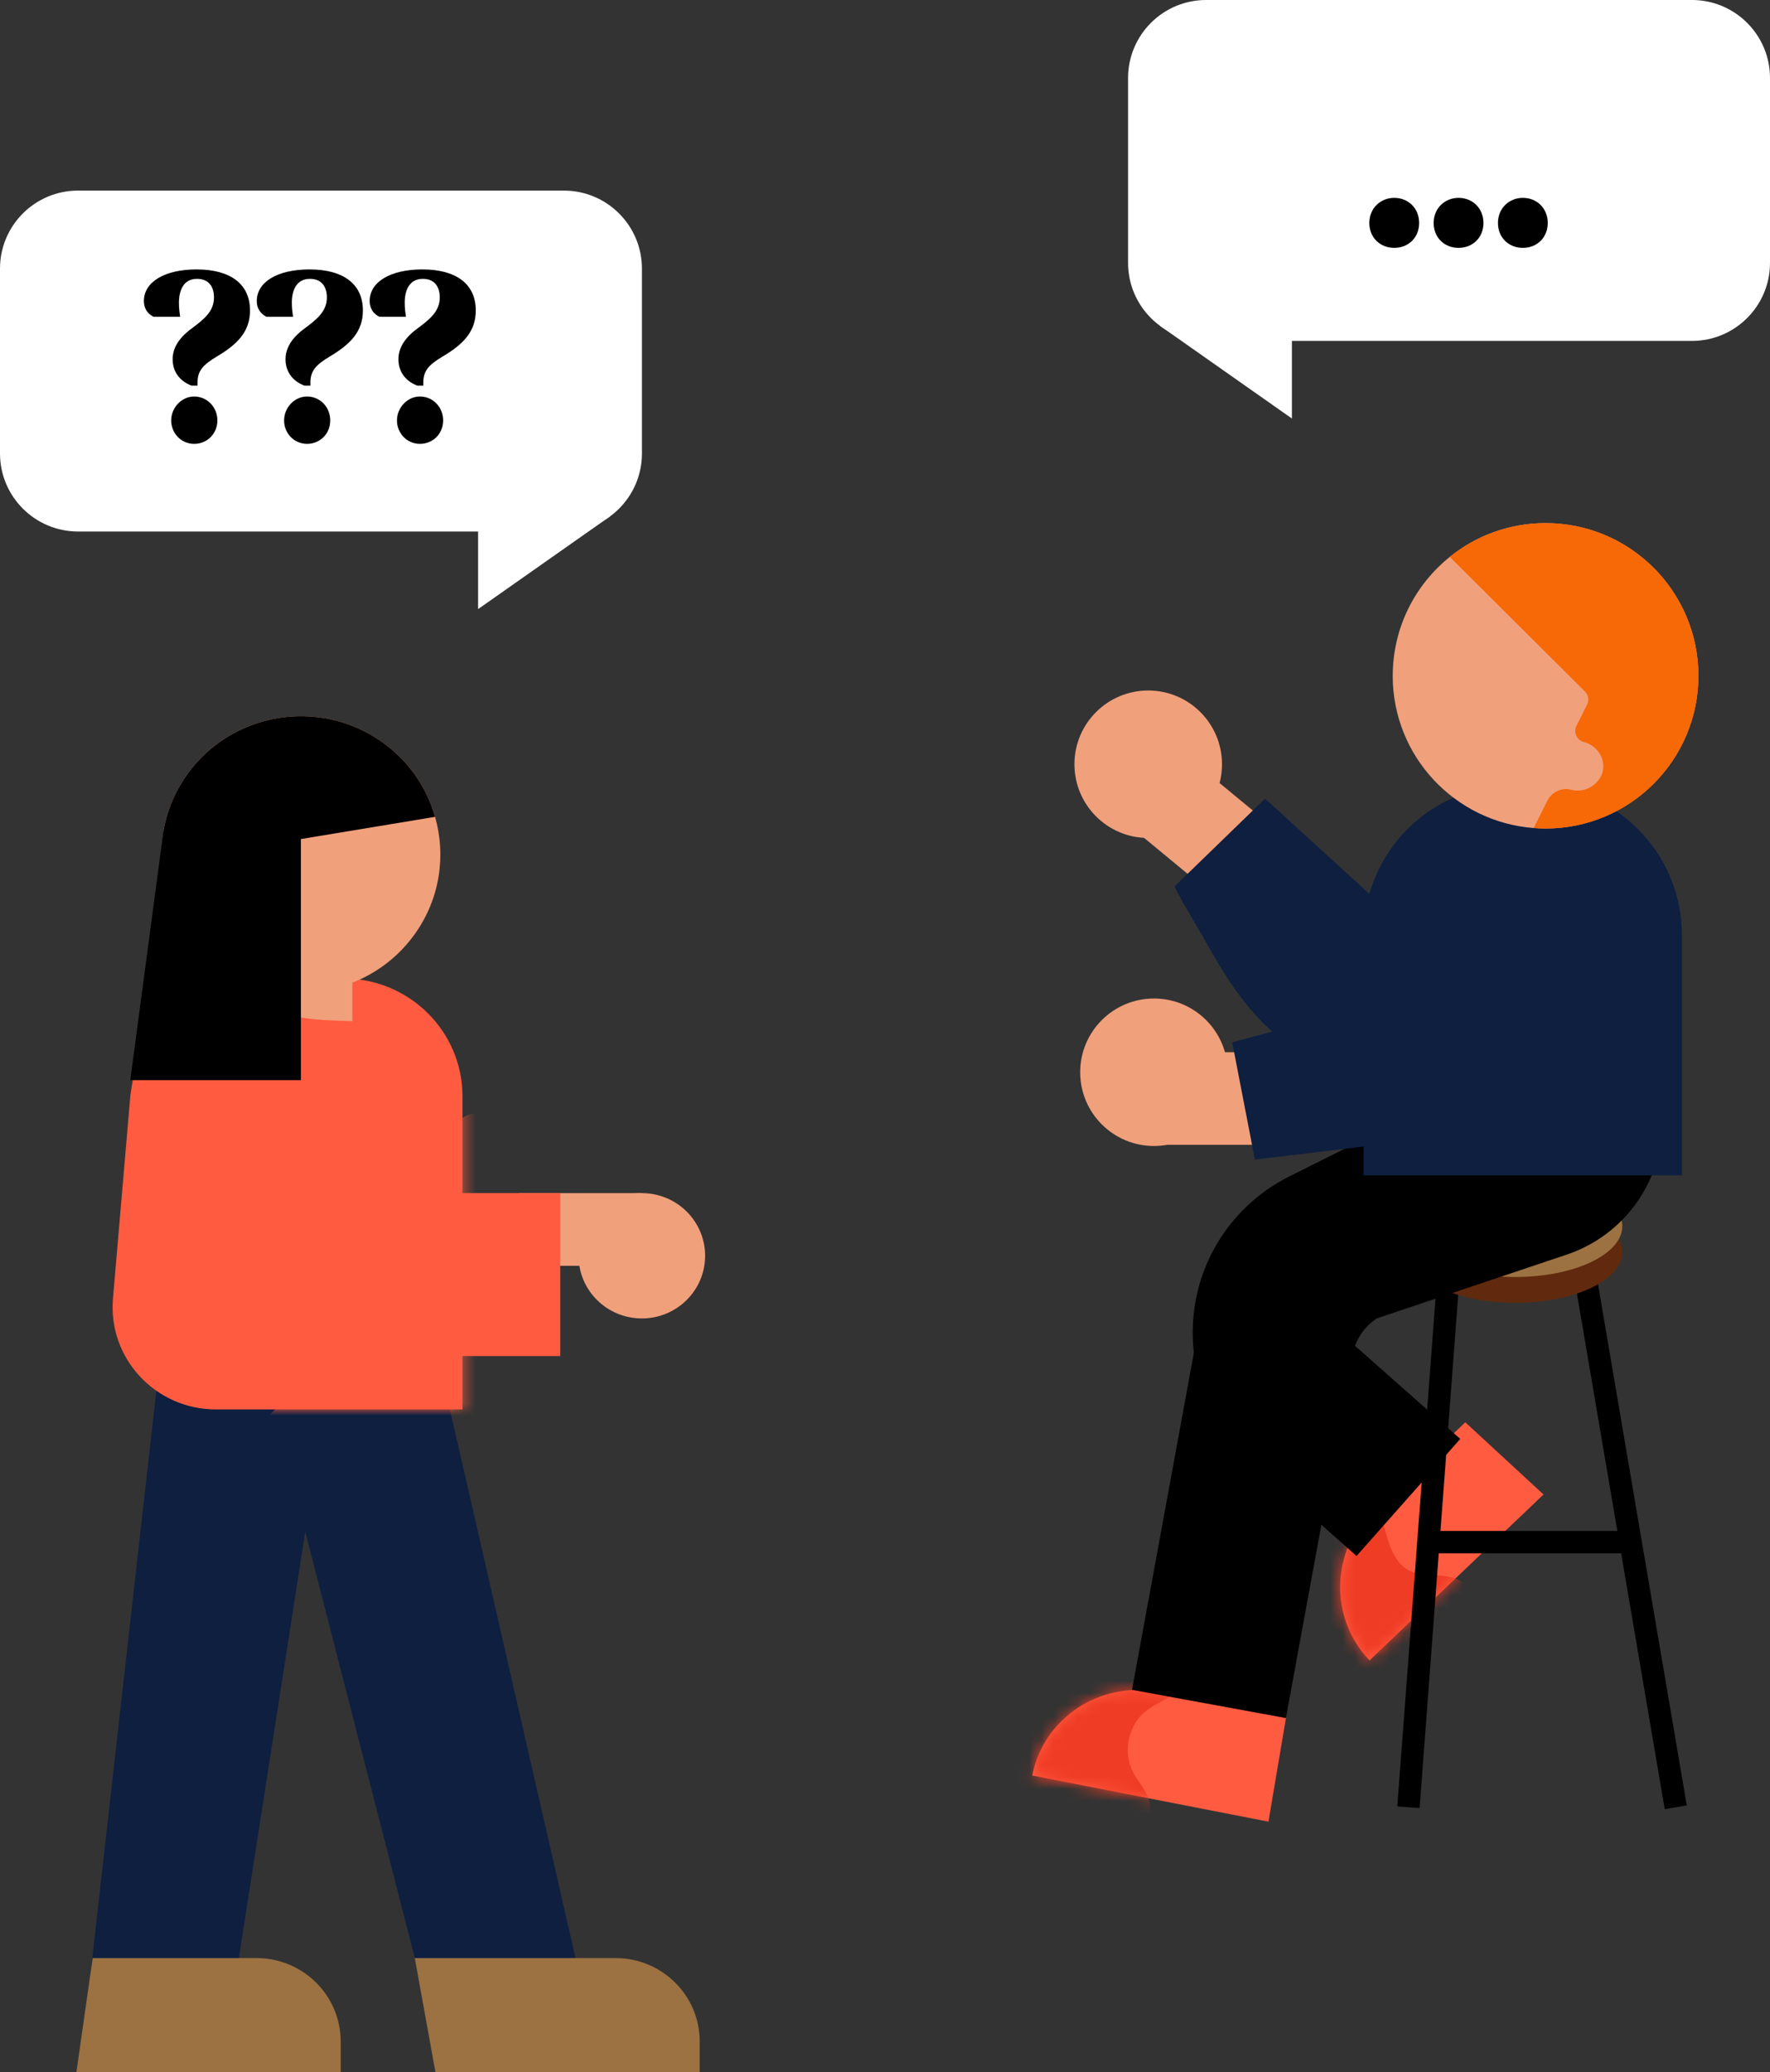 <svg width="147" height="172" viewBox="0 0 147 172" fill="none" xmlns="http://www.w3.org/2000/svg">
<rect x="0" y="0" width="147" height="172" fill="#333333" stroke="none"/>
<g clip-path="url(#clip0_1_384)">
<path d="M105.121 68.164L97.658 62.003L92.876 67.783L100.339 73.944L105.121 68.164Z" fill="#F1A07C"/>
<path d="M95.36 69.558C98.745 69.558 101.488 66.818 101.488 63.437C101.488 60.057 98.745 57.316 95.36 57.316C91.976 57.316 89.233 60.057 89.233 63.437C89.233 66.818 91.976 69.558 95.36 69.558Z" fill="#F1A07C"/>
<path d="M130.861 67.802C127.691 64.714 122.572 64.93 119.677 68.277L116.998 71.372L114.992 73.687L113.991 74.846L113.741 75.136L113.641 75.263C113.661 75.256 114.116 74.552 114.116 74.552L105.066 66.292L97.571 73.558C97.459 73.667 99.686 77.362 99.904 77.754C100.743 79.267 101.613 80.769 102.617 82.179C104.562 84.915 107.053 87.308 110.315 88.356C112.282 88.989 114.395 89.162 116.46 88.853C118.526 88.545 120.544 87.716 122.269 86.482C122.71 86.181 123.107 85.838 123.502 85.486L124.234 84.824L125.367 83.795L127.636 81.736L130.665 78.984C133.942 76.009 134.031 70.891 130.861 67.802Z" fill="#0E1F40"/>
<path d="M113.739 137.829C110.375 134.307 110.504 128.727 114.031 125.365L121.693 118.06L128.191 124.052L113.737 137.829H113.739ZM85.726 147.382L105.347 151.212L106.815 142.515L96.235 140.45C91.365 139.498 86.661 142.602 85.726 147.382Z" fill="#FF5B40"/>
<mask id="mask0_1_384" style="mask-type:luminance" maskUnits="userSpaceOnUse" x="85" y="118" width="44" height="34">
<path d="M113.739 137.829C110.375 134.307 110.504 128.727 114.031 125.365L121.693 118.06L128.191 124.052L113.737 137.829H113.739ZM85.726 147.382L105.347 151.212L106.815 142.515L96.235 140.45C91.365 139.498 86.661 142.602 85.726 147.382Z" fill="white"/>
</mask>
<g mask="url(#mask0_1_384)">
<path d="M98.198 137.836C98.894 138.534 98.488 139.779 97.743 140.425C96.998 141.069 96.014 141.372 95.231 141.97C93.732 143.113 93.219 145.368 94.073 147.045C94.624 148.124 95.688 149.107 95.488 150.301C95.365 151.036 94.754 151.616 94.067 151.907C93.38 152.199 92.619 152.257 91.876 152.309C90.484 152.407 89.09 152.505 87.698 152.6C85.82 152.732 83.737 152.801 82.291 151.596C80.48 150.083 80.569 147.108 81.898 145.158C83.226 143.208 85.441 142.072 87.613 141.15C89.786 140.227 92.07 139.405 93.83 137.832" fill="#EF3C25"/>
<path d="M112.51 123.464C113.902 123.798 114.573 125.356 114.952 126.737C115.331 128.117 115.749 129.69 117.016 130.354C118.122 130.935 119.498 130.599 120.694 130.966C122.849 131.628 123.683 134.532 122.726 136.57C121.769 138.609 119.57 139.808 117.366 140.292C115.829 140.628 114.138 140.662 112.768 139.888C111.504 139.175 110.683 137.867 110.141 136.524C108.751 133.074 108.929 129.03 110.618 125.717" fill="#EF3C25"/>
</g>
<path d="M138.258 150.172L130.614 105.319H121.267L117.899 150.085L116.047 149.947L119.545 103.466H132.182L140.087 149.86L138.258 150.172Z" fill="black"/>
<path d="M134.734 127.08H118.934V128.934H134.734V127.08Z" fill="black"/>
<path d="M125.853 108.143C130.758 108.143 134.734 106.254 134.734 103.925C134.734 101.595 130.758 99.707 125.853 99.707C120.949 99.707 116.973 101.595 116.973 103.925C116.973 106.254 120.949 108.143 125.853 108.143Z" fill="#612A0E"/>
<path d="M125.853 105.999C130.758 105.999 134.734 104.11 134.734 101.781C134.734 99.451 130.758 97.563 125.853 97.563C120.949 97.563 116.973 99.451 116.973 101.781C116.973 104.11 120.949 105.999 125.853 105.999Z" fill="#9C7242"/>
<path d="M106.795 142.611L94.015 140.269L99.547 110.139C100.529 104.798 103.846 100.279 108.653 97.741L109.119 97.494L125.079 92.139V87.342H138.073V93.082C138.073 98.1 134.874 102.545 130.112 104.143L114.366 109.426C113.295 110.119 112.561 111.211 112.327 112.481L106.795 142.611Z" fill="black"/>
<path d="M112.666 129.159L103.946 121.45C100.337 118.259 98.555 113.506 99.179 108.733C99.802 103.965 102.744 99.829 107.047 97.67C128.749 86.792 128.941 86.731 129.652 86.511L133.498 98.909C133.857 98.797 134.12 98.681 134.167 98.659C133.743 98.853 130.821 100.275 112.871 109.27C112.284 109.564 112.106 110.052 112.059 110.411C112.012 110.772 112.059 111.293 112.554 111.73L121.274 119.44L112.661 129.159H112.666Z" fill="black"/>
<path d="M139.688 97.565H113.246V77.631C113.246 70.746 118.84 65.158 125.733 65.158H127.198C134.091 65.158 139.686 70.746 139.686 77.631V97.565H139.688Z" fill="#0E1F40"/>
<path d="M95.838 95.027H104.658V87.344H95.838V95.027Z" fill="#F1A07C"/>
<path d="M95.838 95.125C99.222 95.125 101.965 92.385 101.965 89.004C101.965 85.624 99.222 82.883 95.838 82.883C92.454 82.883 89.71 85.624 89.71 89.004C89.71 92.385 92.454 95.125 95.838 95.125Z" fill="#F1A07C"/>
<path d="M124.58 72.328L118.403 84.474L122.985 80.983L102.336 86.52L104.22 96.255L125.447 93.699C127.341 93.472 128.994 92.304 129.84 90.593L130.031 90.207L136.208 78.061C137.794 74.855 136.476 70.971 133.266 69.387C130.056 67.802 126.168 69.119 124.582 72.326L124.58 72.328Z" fill="#0E1F40"/>
<path d="M115.666 56.1C115.666 62.767 120.826 68.233 127.377 68.734C127.698 68.758 128.035 68.774 128.365 68.774C135.367 68.774 141.055 63.094 141.055 56.098C141.055 49.094 135.369 43.421 128.365 43.421C125.354 43.421 122.581 44.466 120.408 46.224C117.52 48.542 115.668 52.102 115.668 56.098L115.666 56.1Z" fill="#F1A07C"/>
<path d="M128.512 66.461L127.375 68.734C127.696 68.758 128.033 68.774 128.363 68.774C135.365 68.774 141.053 63.094 141.053 56.098C141.053 49.094 135.367 43.421 128.363 43.421C125.351 43.421 122.579 44.466 120.406 46.224L131.629 57.394C131.919 57.684 131.992 58.127 131.807 58.493L130.928 60.247C130.656 60.79 130.957 61.448 131.548 61.595C132.831 61.916 133.574 63.38 132.913 64.529C132.904 64.538 132.904 64.545 132.898 64.554C132.494 65.229 131.778 65.623 131.022 65.623C130.841 65.623 130.667 65.608 130.486 65.556C129.699 65.356 128.878 65.73 128.515 66.457L128.512 66.461Z" fill="#F76806"/>
<path d="M53.306 109.439C56.208 109.439 58.561 107.111 58.561 104.239C58.561 101.366 56.208 99.038 53.306 99.038C50.404 99.038 48.05 101.366 48.05 104.239C48.05 107.111 50.404 109.439 53.306 109.439Z" fill="#F1A07C"/>
<path d="M43.096 105.07H53.306V99.038H43.096V105.07Z" fill="#F1A07C"/>
<path d="M34.698 163.483L25.351 127.136L19.69 163.483H7.558L14.071 105.834L34.479 104.401L48.017 163.483H34.698Z" fill="#0E1F40"/>
<path d="M28.291 171.999H6.346L7.696 162.534H21.303C25.164 162.534 28.294 165.631 28.294 169.455V172.002L28.291 171.999Z" fill="#9C7242"/>
<path d="M58.108 171.999H36.163L34.448 162.534H51.12C54.981 162.534 58.111 165.631 58.111 169.455V172.002L58.108 171.999Z" fill="#9C7242"/>
<path d="M38.407 116.993H17.928C12.904 116.993 8.958 112.739 9.382 107.786L10.821 91.001C11.72 83.893 15.244 81.223 20.701 81.223H28.53C33.986 81.223 38.41 85.602 38.41 91.001V116.993H38.407Z" fill="#FF5B40"/>
<mask id="mask1_1_384" style="mask-type:luminance" maskUnits="userSpaceOnUse" x="9" y="81" width="30" height="36">
<path d="M38.407 116.993H17.928C12.904 116.993 8.958 112.739 9.382 107.786L10.821 91.001C11.72 83.893 15.244 81.223 20.701 81.223H28.53C33.986 81.223 38.41 85.602 38.41 91.001V116.993H38.407Z" fill="white"/>
</mask>
<g mask="url(#mask1_1_384)">
<path d="M28.198 112.793C30.515 111.151 32.835 109.33 34.151 106.826C35.28 104.678 35.572 102.213 36.043 99.838C36.413 97.977 36.904 96.139 37.511 94.339C37.703 93.773 37.926 93.182 38.398 92.812C39.389 92.039 40.861 92.638 41.829 93.438C44.352 95.524 45.679 98.762 46.074 101.99C46.469 105.221 46.029 108.488 45.559 111.708C45.235 113.923 44.874 116.198 43.725 118.125C42.188 120.701 39.427 122.332 36.605 123.406C32.519 124.964 27.511 125.899 23.15 125.066C21.834 124.814 20.283 124.248 20.007 122.778C19.654 120.908 21.247 118.745 22.416 117.445C24.078 115.598 26.181 114.221 28.198 112.793Z" fill="#FF5B40"/>
</g>
<path d="M46.529 112.561H26.654L21.298 86.977L34.55 84.209L37.656 99.036H46.529V112.561Z" fill="#FF5B40"/>
<path d="M20.879 82.821C23.337 84.666 26.317 84.657 29.262 84.771V76.065H20.879V82.821Z" fill="#F1A07C"/>
<path d="M34.432 77.558C30.903 82.471 24.174 83.799 19.036 80.74C18.784 80.59 18.526 80.425 18.28 80.254C13.072 76.588 11.849 69.427 15.552 64.273C19.259 59.112 26.489 57.907 31.698 61.572C33.937 63.148 35.447 65.369 36.132 67.803C37.053 71.022 36.547 74.614 34.432 77.558Z" fill="#F1A07C"/>
<path d="M19.393 78.469L19.036 80.74C18.784 80.59 18.526 80.425 18.28 80.254C13.072 76.588 11.849 69.427 15.552 64.273C19.259 59.112 26.489 57.907 31.698 61.572C33.937 63.148 35.447 65.369 36.132 67.803L21.874 70.162C21.503 70.222 21.216 70.512 21.16 70.877L20.886 72.629C20.801 73.173 20.227 73.498 19.71 73.297C18.586 72.863 17.261 73.551 17.14 74.746C17.14 74.757 17.138 74.761 17.14 74.772C17.082 75.481 17.408 76.145 17.97 76.542C18.104 76.638 18.242 76.716 18.403 76.773C19.094 77.036 19.507 77.743 19.393 78.469Z" fill="black"/>
<path d="M24.992 66.515V89.657H10.821L13.578 68.966L24.992 66.515Z" fill="black"/>
<path d="M46.828 15.82H6.485C2.903 15.82 0 18.72 0 22.297V37.641C0 41.218 2.903 44.119 6.485 44.119H46.828C50.409 44.119 53.313 41.218 53.313 37.641V22.297C53.313 18.72 50.409 15.82 46.828 15.82Z" fill="white"/>
<path d="M39.706 42.113V50.56L50.66 42.866L40.754 42.113" fill="white"/>
<path d="M100.172 28.298L140.515 28.298C144.097 28.298 147 25.398 147 21.821V6.477C147 2.9 144.097 -0.001 140.515 -0.001L100.172 -0.001C96.591 -0.001 93.687 2.9 93.687 6.477V21.821C93.687 25.398 96.591 28.298 100.172 28.298Z" fill="white"/>
<path d="M107.294 26.293V34.74L96.34 27.046L106.246 26.293" fill="white"/>
<path d="M16.366 23.146C15.222 23.146 14.861 24.129 14.861 25.132C14.861 25.633 14.921 25.974 14.961 26.295H12.753C12.231 26.034 11.95 25.573 11.95 24.991C11.95 23.387 13.696 22.364 16.326 22.364C19.157 22.364 20.763 23.588 20.763 25.773C20.763 27.498 19.759 28.561 17.992 29.604C16.868 30.286 16.406 30.767 16.406 31.75V32.01H15.905C14.961 31.649 14.339 30.887 14.339 29.824C14.339 28.902 14.841 28.06 15.905 27.277C16.928 26.515 17.772 25.854 17.772 24.691C17.772 23.748 17.29 23.146 16.366 23.146ZM16.125 32.913C17.209 32.913 18.053 33.795 18.053 34.898C18.053 36.001 17.209 36.843 16.125 36.843C15.041 36.843 14.218 35.961 14.218 34.898C14.218 33.835 15.081 32.913 16.125 32.913Z" fill="black"/>
<path d="M25.742 23.146C24.597 23.146 24.236 24.129 24.236 25.132C24.236 25.633 24.296 25.974 24.337 26.295H22.128C21.606 26.034 21.325 25.573 21.325 24.991C21.325 23.387 23.072 22.364 25.702 22.364C28.532 22.364 30.138 23.588 30.138 25.773C30.138 27.498 29.135 28.561 27.368 29.604C26.244 30.286 25.782 30.767 25.782 31.75V32.01H25.28C24.337 31.649 23.714 30.887 23.714 29.824C23.714 28.902 24.216 28.06 25.28 27.277C26.304 26.515 27.147 25.854 27.147 24.691C27.147 23.748 26.665 23.146 25.742 23.146ZM25.501 32.913C26.585 32.913 27.428 33.795 27.428 34.898C27.428 36.001 26.585 36.843 25.501 36.843C24.417 36.843 23.594 35.961 23.594 34.898C23.594 33.835 24.457 32.913 25.501 32.913Z" fill="black"/>
<path d="M35.117 23.146C33.973 23.146 33.611 24.129 33.611 25.132C33.611 25.633 33.672 25.974 33.712 26.295H31.503C30.982 26.034 30.7 25.573 30.7 24.991C30.7 23.387 32.447 22.364 35.077 22.364C37.908 22.364 39.514 23.588 39.514 25.773C39.514 27.498 38.51 28.561 36.743 29.604C35.619 30.286 35.157 30.767 35.157 31.75V32.01H34.655C33.712 31.649 33.09 30.887 33.09 29.824C33.09 28.902 33.591 28.06 34.655 27.277C35.679 26.515 36.522 25.854 36.522 24.691C36.522 23.748 36.041 23.146 35.117 23.146ZM34.876 32.913C35.96 32.913 36.803 33.795 36.803 34.898C36.803 36.001 35.96 36.843 34.876 36.843C33.792 36.843 32.969 35.961 32.969 34.898C32.969 33.835 33.832 32.913 34.876 32.913Z" fill="black"/>
<path d="M115.793 16.424C116.958 16.424 117.861 17.286 117.861 18.509C117.861 19.733 116.958 20.575 115.793 20.575C114.629 20.575 113.725 19.733 113.725 18.509C113.725 17.286 114.649 16.424 115.793 16.424Z" fill="black"/>
<path d="M121.133 16.424C122.298 16.424 123.201 17.286 123.201 18.509C123.201 19.733 122.298 20.575 121.133 20.575C119.969 20.575 119.066 19.733 119.066 18.509C119.066 17.286 119.989 16.424 121.133 16.424Z" fill="black"/>
<path d="M126.474 16.424C127.638 16.424 128.541 17.286 128.541 18.509C128.541 19.733 127.638 20.575 126.474 20.575C125.309 20.575 124.406 19.733 124.406 18.509C124.406 17.286 125.329 16.424 126.474 16.424Z" fill="black"/>
</g>
<defs>
<clipPath id="clip0_1_384">
<rect width="147" height="172" fill="white" transform="translate(0 -0.001)"/>
</clipPath>
</defs>
</svg>
